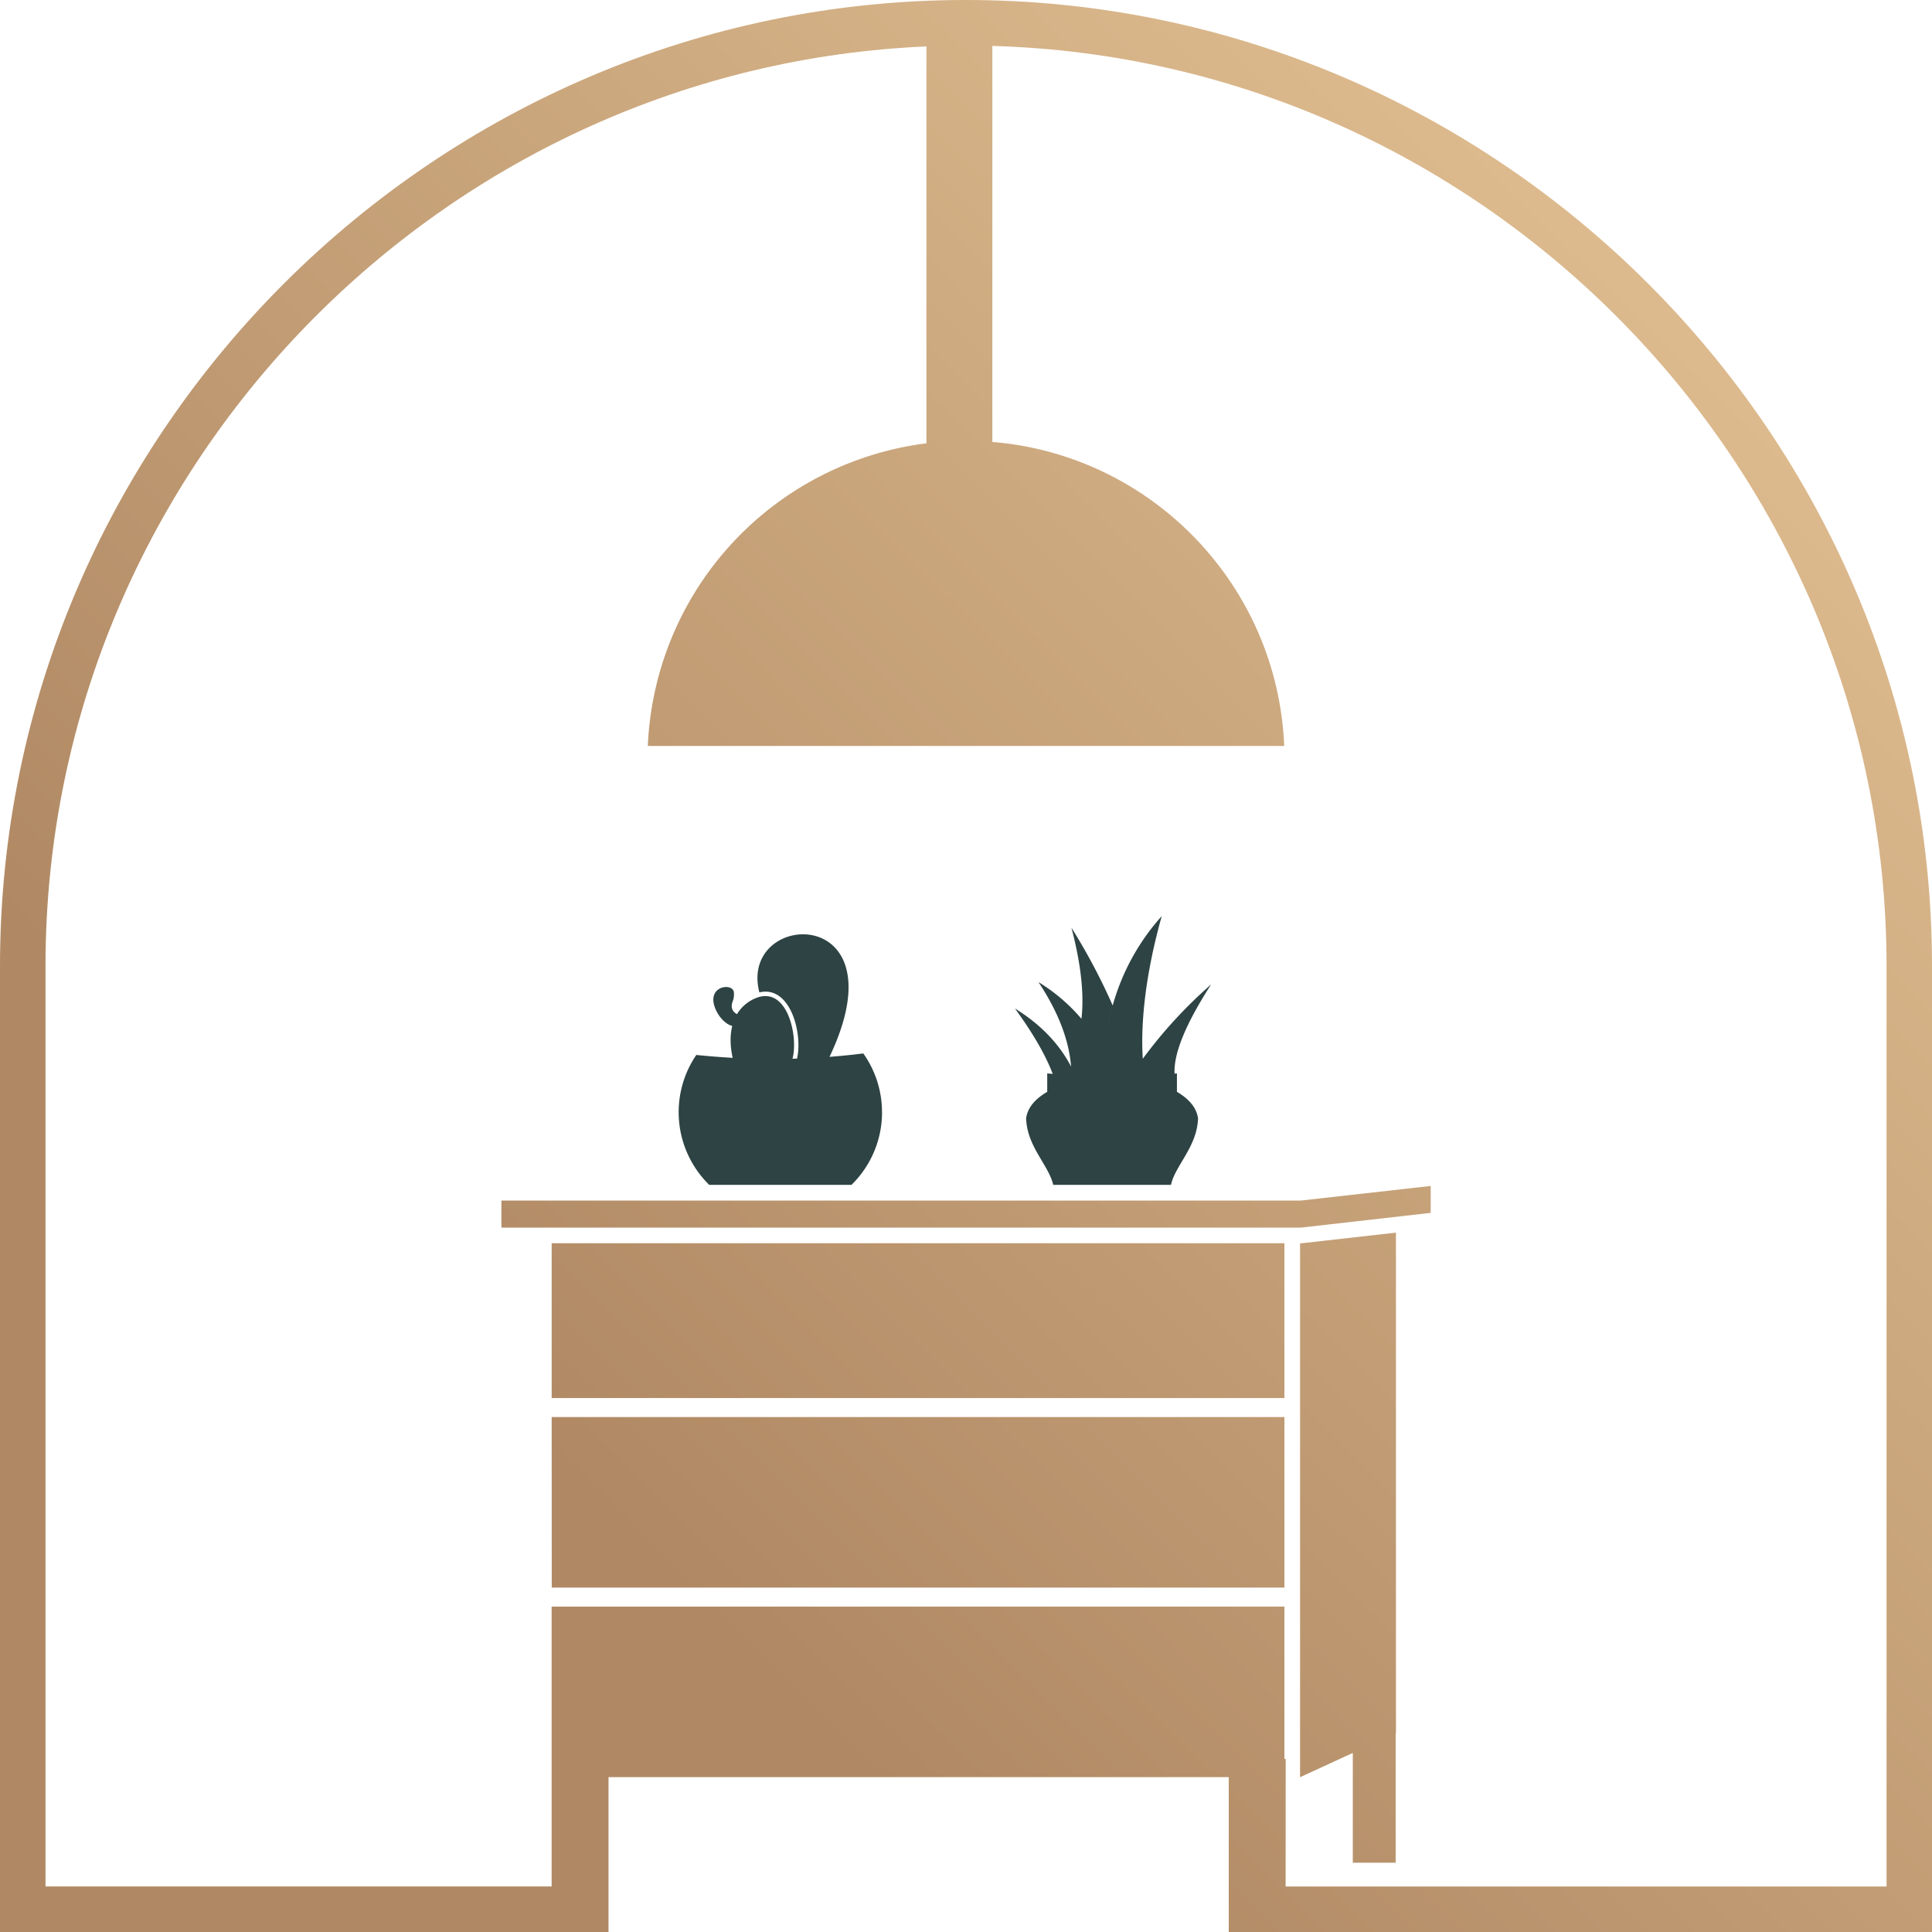 <svg id="Layer_1" data-name="Layer 1" xmlns="http://www.w3.org/2000/svg" xmlns:xlink="http://www.w3.org/1999/xlink" viewBox="0 0 1135.83 1135.84"><defs><style>.cls-1{fill:none;clip-rule:evenodd;}.cls-2{clip-path:url(#clip-path);}.cls-3{fill:url(#linear-gradient);}.cls-4{fill:#2e4343;fill-rule:evenodd;}</style><clipPath id="clip-path" transform="translate(-5469.89 -1848.77)"><path class="cls-1" d="M5764.67,2554.59h469.91L6311,2546v15.82l-76.37,8.67H5764.67ZM6225,2670.68H5794.22v-91H6225Zm-430.74,111.45H6225V2681.86H5794.22ZM6106.17,2434l0,2.27C6106.19,2435.5,6106.19,2434.73,6106.17,2434Zm-.54,13.74h0a93.33,93.33,0,0,0,.56-11.45A95.23,95.23,0,0,1,6105.63,2447.71Zm120.08,510.12H6579V2416.7c0-148.81-60.89-284.1-159-382.18-94.67-94.69-224-154.68-366.71-158.75v232.82c93.59,7.65,167.69,84.13,171.59,178.74H5850.75a187.27,187.27,0,0,1,163.79-177.94V1876.06c-139.6,6-265.95,65.5-358.9,158.46-98.09,98.08-159,233.37-159,382.18v541.13h297.55V2793.29H6225v89.57h.75Zm-398.07,26.78H5469.89V2416.7c0-156.19,63.89-298.19,166.82-401.12s244.9-166.81,401.09-166.81,298.18,63.89,401.12,166.81,166.8,244.93,166.8,401.12v567.91H6192.28v-91.06H5827.64Zm462.93-411.2v294.23l-.17.06v76.13h-25.19v-64.54l-31,14.26V2579.7h.87Z"/></clipPath><linearGradient id="linear-gradient" x1="301.48" y1="836.12" x2="988.16" y2="144.9" gradientUnits="userSpaceOnUse"><stop offset="0" stop-color="#b08964"/><stop offset="1" stop-color="#debc8f"/></linearGradient></defs><g class="cls-2"><rect class="cls-3" width="1135.83" height="1135.84"/></g><path class="cls-4" d="M6124,2440c-1.31,4.54-2.45,9.28-3.39,14.24q1.41-7.3,3.39-14.24m-24.23-45.9q8.42,32,5.91,53.62a105.19,105.19,0,0,0-25.28-21.58q17.32,26.09,19.19,49.68-10.64-20.34-33-34.15,15.95,21.91,22.2,38.46l-3.23-.31v10.83q-11.15,6.53-12.42,15.58c.57,16.77,13.42,27.66,15.92,39.11h69.25c2.5-11.45,15.36-22.34,15.91-39.11q-1.26-9-12.41-15.58v-10.83l-1.39.14q-.91-17.7,21.48-52.42a272.66,272.66,0,0,0-40.17,43.7c-1.4-23.15,2.12-51.56,11.14-83.87a131.31,131.31,0,0,0-28.82,52.53A358.15,358.15,0,0,0,6099.74,2394.09Z" transform="translate(-5469.89 -1848.77)"/><path class="cls-4" d="M5988.42,2502.63a59.47,59.47,0,0,0-11-34.54q-9.84,1.24-19.85,2c43.26-90.9-53.77-86.52-41.24-37.9,18.34-4.29,25.57,24.39,22.13,38.93l-2.67.09c3.63-13.41-3.27-44.4-22.69-35.14a22.8,22.8,0,0,0-9.92,8.91c-2.64-1.36-3.83-3.83-2.65-7.19a11.61,11.61,0,0,0,.76-6c-1.11-4.91-13.48-3.53-11.89,6.36.94,5.79,5.87,12.54,11,13.76-1.34,5.26-1.35,11.55.22,18.77q-10.61-.61-21.38-1.69a59.79,59.79,0,0,0,7.59,76.35h83.66a59.61,59.61,0,0,0,17.95-42.7" transform="translate(-5469.89 -1848.77)"/></svg>